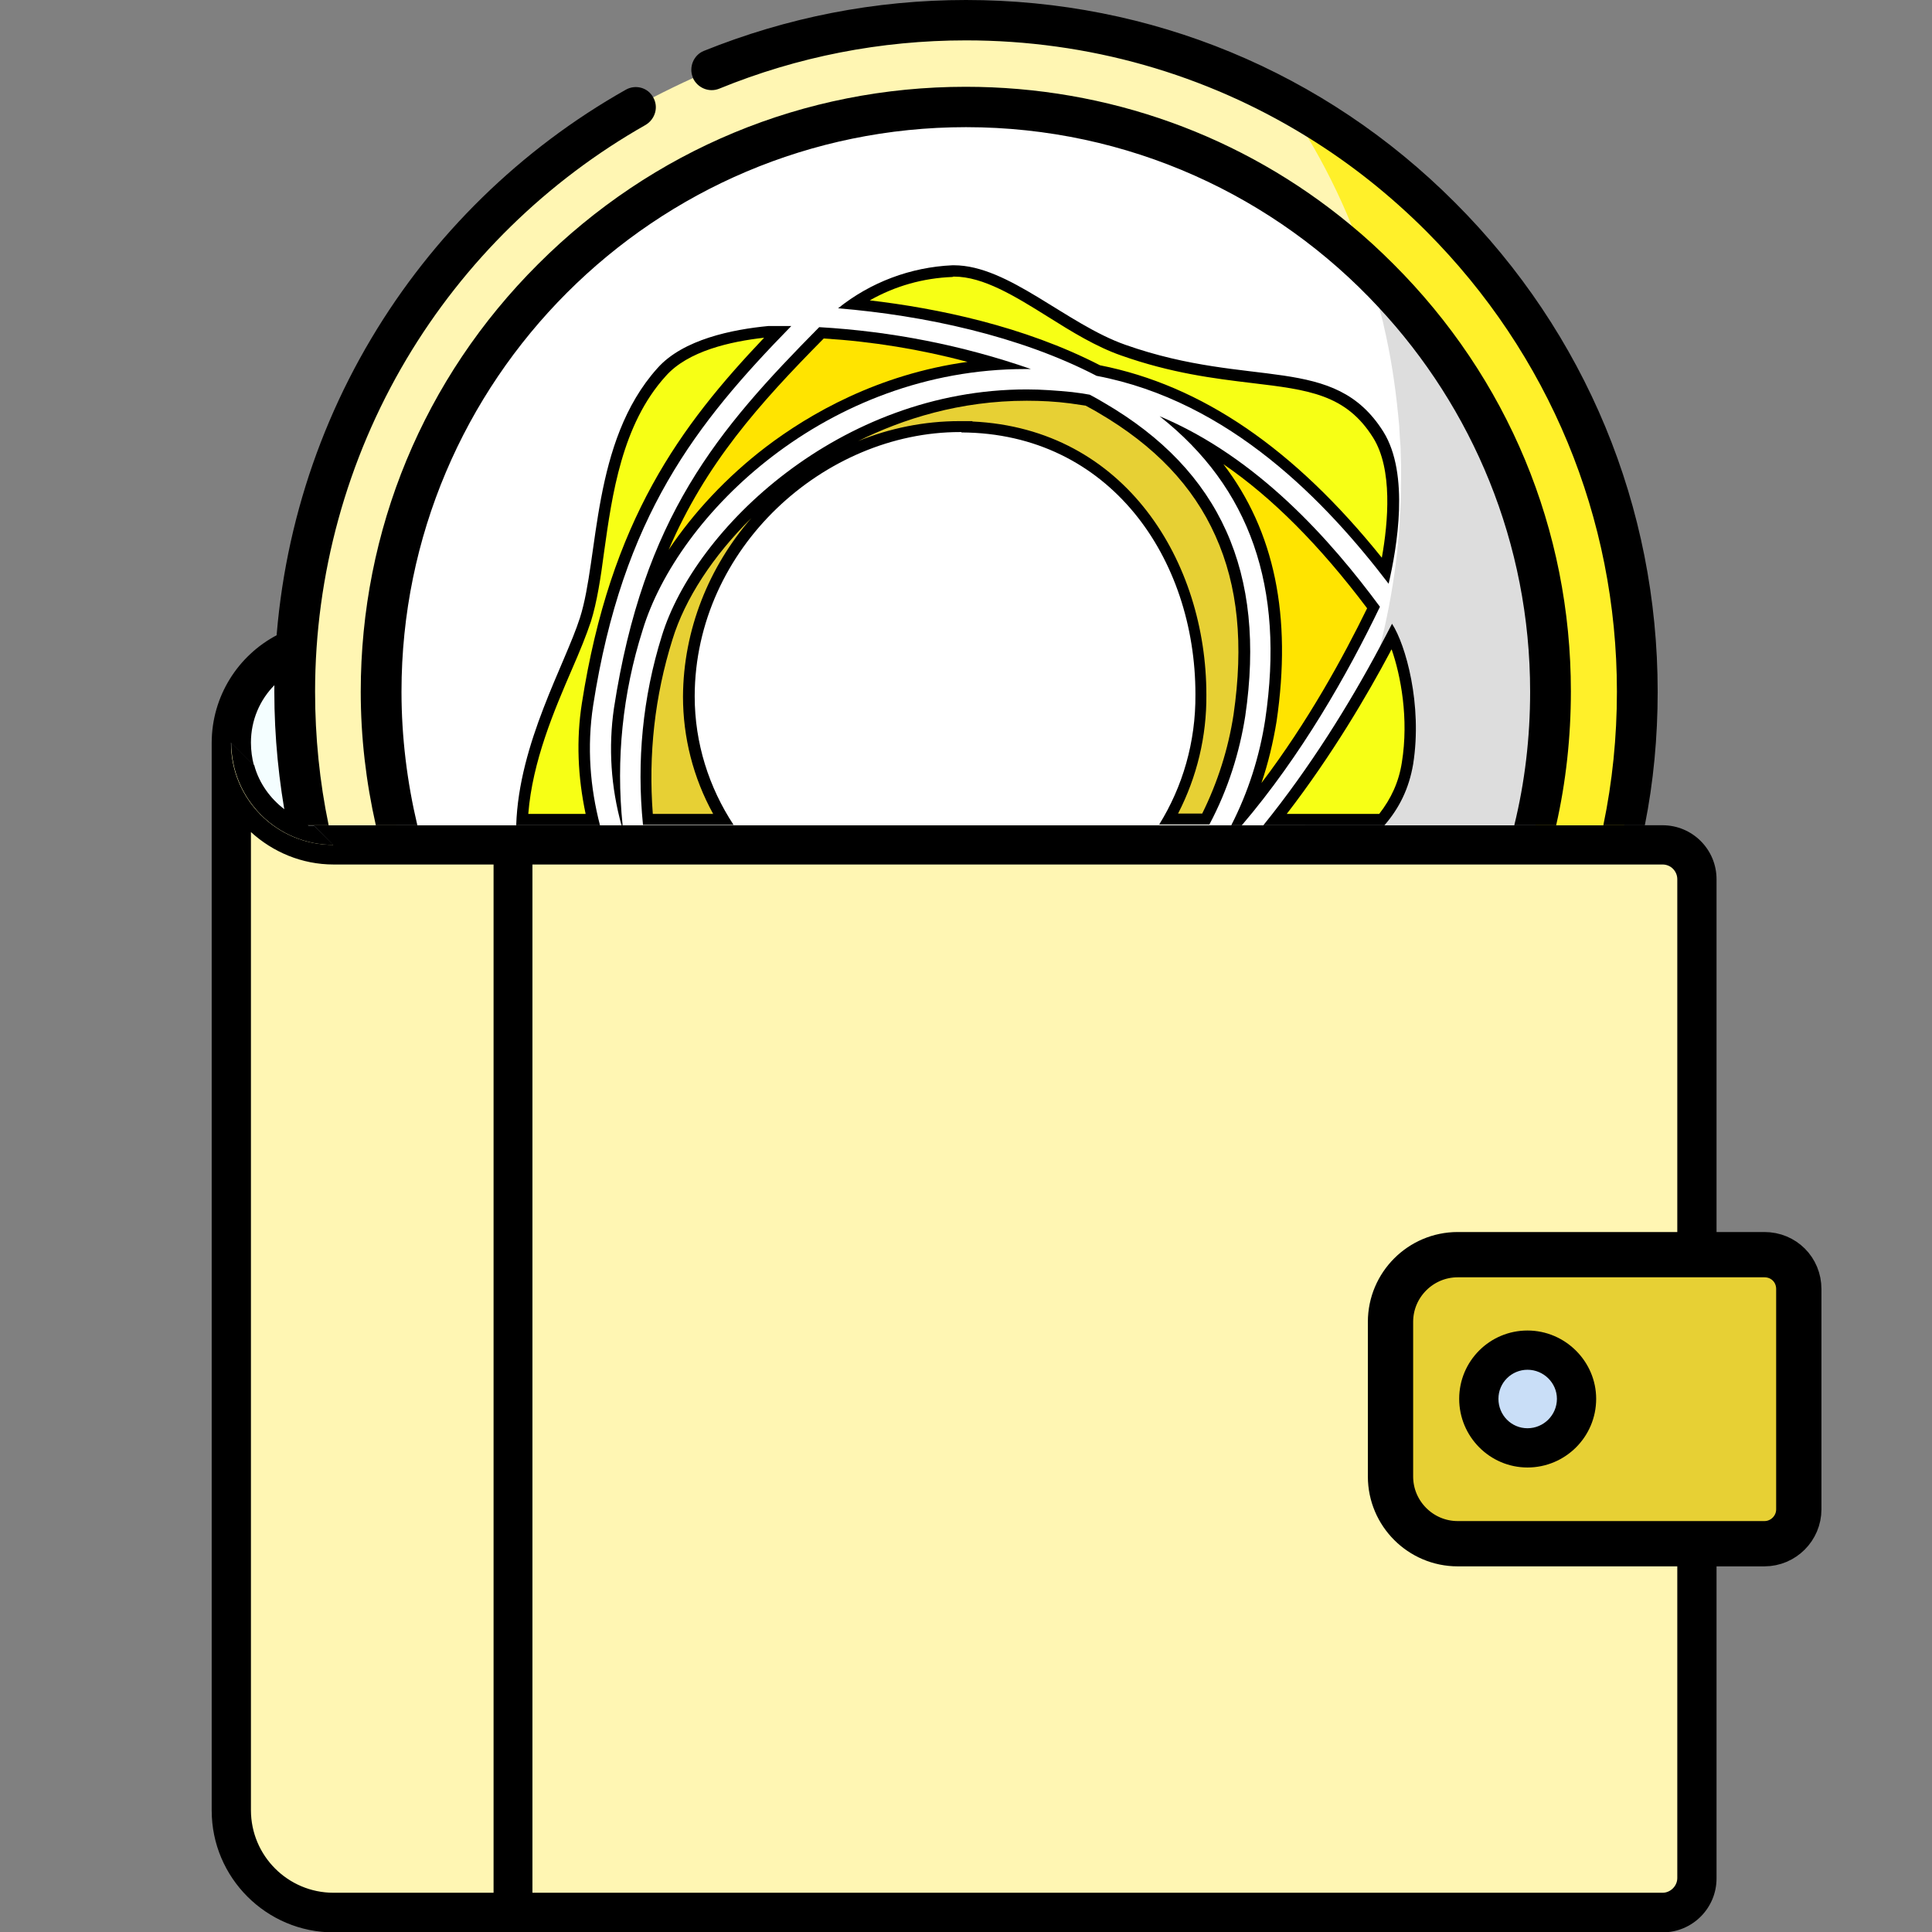 <svg xmlns="http://www.w3.org/2000/svg" xmlns:xlink="http://www.w3.org/1999/xlink" id="Capa_1" x="0px" y="0px" viewBox="0 0 512 512" style="enable-background:new 0 0 512 512;" xml:space="preserve"><rect x="0" y="0" width="512" height="512" fill="#808080" stroke="none"/> <style type="text/css"> .st0{display:none;} .st1{fill:#C9DEF7;} .st2{fill:#FFF6B3;} .st3{fill:#F4FEFF;} .st4{fill-rule:evenodd;clip-rule:evenodd;fill:#E7D034;stroke:#000000;stroke-width:12;stroke-miterlimit:10;} .st5{display:inline;fill:#FFF6B3;} .st6{display:inline;fill:#FFF02A;} .st7{display:inline;fill:#FFFFFF;} .st8{display:inline;fill:#DDDDDD;} .st9{display:inline;} .st10{fill:#E7D034;} .st11{fill:#FFE400;} .st12{fill:#F7FF15;} .st13{fill:#FFF02A;} .st14{fill:#FFFFFF;} .st15{fill:#DDDDDD;} </style> <path class="st0" d="M458.2,340.1l-106.9,120c-29.8,33.4-72.5,52.6-117.3,52.6h-78c-34.7,0-62.8-28.2-62.8-62.8v-78.5 c0-34.7,28.2-62.8,62.8-62.8h139.2c17.9,0,33.6,9.6,42.2,23.8l50.5-55.5c8.5-9.3,20.1-14.8,32.8-15.4c12.7-0.7,24.7,3.8,34.1,12.3 C473.8,291.1,475.3,320.9,458.2,340.1L458.2,340.1z M433.6,296.9c-3.1-2.9-7.2-4.2-11.4-4.1c-4.2,0.2-8.1,2-11,5.2l-69.5,76.4 c-6,16.8-21,29.7-39.5,32.3L221,418.3c-8.6,1.3-16.5-4.7-17.8-13.3c-1.2-8.6,4.7-16.5,13.3-17.8l81.1-11.6 c8.8-1.3,15.4-8.9,15.4-17.8c0-9.9-8-17.9-17.9-17.9H156c-17.3,0-31.4,14.1-31.4,31.4v78.5c0,17.3,14.1,31.4,31.4,31.4h78 c35.8,0,70-15.3,93.8-42.1l106.9-120C440.5,312.8,440,302.8,433.6,296.9L433.6,296.9z"></path> <g id="_x30_7_Wallet"> <g> <g> <path class="st1" d="M67.3,202.9l15.9,15.9h-1.5c-0.1-0.4-0.2-0.8-0.2-1.1c-2.2-0.7-4.2-1.8-6.1-3.2 C71.5,211.6,68.7,207.6,67.3,202.9z"></path> <path class="st2" d="M449.7,233v264.7c0,5-4.1,9.1-9.1,9.1H88.4c-15,0-27.1-12.1-27.1-27.1V196.8c0,15,12.1,27.1,27.1,27.1h352.3 C445.6,223.9,449.7,228,449.7,233z"></path> </g> <g> <path class="st3" d="M67.3,202.9l15.9,15.9h-1.5c-0.1-0.4-0.2-0.8-0.2-1.1c-2.2-0.7-4.2-1.8-6.1-3.2 C71.5,211.6,68.7,207.6,67.3,202.9z"></path> <path class="st2" d="M135.9,223.9v282.9H88.4c-15,0-27.1-12.1-27.1-27.1V196.8c0,15,12.1,27.1,27.1,27.1L135.9,223.9L135.9,223.9 z"></path> </g> <g> <path class="st3" d="M418,178.8v45.1H88.4l-5.2-5.2h-1.5c-0.1-0.4-0.2-0.8-0.2-1.1c-2.2-0.7-4.2-1.8-6.1-3.2 c-3.8-2.8-6.7-6.9-8-11.6l-6.1-6.1c0-9.2,4.6-17.4,11.7-22.3c1.7-1.2,3.6-2.2,5.5-3c1.8-0.7,3.6-1.2,5.5-1.5 c1.4-0.2,2.9-0.4,4.4-0.4h320.5c0.5,0,1,0,1.4,0.1c2.3,0.4,4.3,1.6,5.6,3.3C417.2,174.7,418,176.7,418,178.8z"></path> </g> <g> <path class="st4" d="M476.7,341.6V400c0,5-4.1,9.1-9.1,9.1h-81.3c-9.8,0-17.8-8-17.8-17.8v-41c0-9.8,8-17.8,17.8-17.8h81.3 C472.7,332.5,476.7,336.5,476.7,341.6z"></path> </g> <g> <g> <path d="M417.8,370.7c0,7.2-5.8,13-13,13c-7.1,0-12.9-5.8-12.9-13c0-7.1,5.8-12.9,12.9-12.9C412,357.8,417.8,363.6,417.8,370.7z "></path> </g> <g> <path class="st1" d="M417.8,370.7c0,7.2-5.8,13-13,13c-7.1,0-12.9-5.8-12.9-13c0-7.1,5.8-12.9,12.9-12.9 C412,357.8,417.8,363.6,417.8,370.7z"></path> </g> </g> <g> <path d="M405,169.7h-85.2c-2.4-1.4-5-2.6-7.7-3.4c-1-0.3-2-1-2.6-1.8H207.7l1.4,5.2H107c-0.2,1.7-0.3,3.5-0.4,5.2h298.7 C405.2,173.2,405.1,171.4,405,169.7z M467.6,327.3h-12.7V233c0-7.9-6.4-14.3-14.3-14.3h-17.4v-39.9c0-5.5-3.2-10.4-7.8-12.7 c-1.7-0.9-3.6-1.4-5.6-1.5c-0.3,0-0.6,0-0.9,0H88.4c-1.3,0-2.6,0.1-3.9,0.2c-1.9,0.2-3.7,0.6-5.5,1.2c-2,0.6-3.8,1.4-5.6,2.3 c-10.3,5.4-17.3,16.2-17.3,28.6v282.9c0,17.8,14.5,32.3,32.3,32.3h352.2c7.9,0,14.3-6.4,14.3-14.3v-83.5h12.7 c7.9,0,14.3-6.4,14.3-14.3v-58.3C481.9,333.7,475.5,327.3,467.6,327.3z M471.5,399.9c0,2.2-1.8,3.9-3.9,3.9h-81.3 c-7,0-12.6-5.7-12.6-12.6v-41c0-7,5.7-12.6,12.6-12.6h81.3c2.2,0,3.9,1.8,3.9,3.9L471.5,399.9L471.5,399.9z M444.5,497.7 c0,2.1-1.8,3.9-3.9,3.9H141.1V229.1h299.5c2.2,0,3.9,1.8,3.9,3.9v94.2h-58.2c-12.7,0-23,10.3-23,23v41c0,12.7,10.3,23,23,23h58.2 V497.7z M130.7,501.6H88.4c-12.1,0-21.9-9.8-21.9-21.9V220.5c5.8,5.3,13.5,8.6,21.9,8.6h42.4v272.5H130.7z M66.5,196.8 c0-6,2.4-11.4,6.3-15.3c1.6-1.6,3.4-3,5.5-4.1c1.7-0.9,3.5-1.6,5.5-2c1.5-0.3,3.1-0.5,4.7-0.5H409c0.7,0,1.3,0.2,1.8,0.5 c1.2,0.7,2.1,2,2.1,3.4v39.9H88.4c-0.4,0-0.9,0-1.3,0c-1.6-0.1-3.2-0.4-4.8-0.8c-0.3-0.1-0.6-0.2-0.9-0.3 c0.1,0.4,0.1,0.8,0.2,1.1h1.5l5.2,5.2c-15,0-27.1-12.1-27.1-27.1l6.1,6.1C66.8,201,66.5,198.9,66.5,196.8z"></path> <path d="M88.4,223.9c-15,0-27.1-12.1-27.1-27.1l6.1,6.1c1.3,4.7,4.2,8.7,8,11.6c1.8,1.4,3.9,2.4,6.1,3.2c0.1,0.4,0.1,0.8,0.2,1.1 h1.5L88.4,223.9z"></path> <path d="M404.8,352.6c-10,0-18.1,8.1-18.1,18.1s8.1,18.2,18.1,18.2s18.2-8.1,18.2-18.2C423,360.8,414.8,352.6,404.8,352.6z M404.8,378.5c-4.3,0-7.7-3.5-7.7-7.8s3.5-7.7,7.7-7.7c4.3,0,7.8,3.5,7.8,7.7C412.6,375,409.1,378.5,404.8,378.5z"></path> </g> </g> </g> <g class="st0"> <circle class="st5" cx="256" cy="183.3" r="177.9"></circle> <path class="st6" d="M340.1,26.5c19.7,28.6,31.1,63.3,31.1,100.6c0,98.2-79.7,177.9-177.9,177.9c-30.4,0-59.1-7.7-84.1-21.1 c32.1,46.7,85.9,77.3,146.8,77.3c98.2,0,177.9-79.7,177.9-177.9C433.9,115.4,396,56.5,340.1,26.5z"></path> <circle class="st7" cx="256" cy="183.3" r="154.9"></circle> <path class="st8" d="M362,70.3c6,17.8,9.2,36.9,9.2,56.8c0,98.2-79.7,177.9-177.9,177.9c-13.1,0-25.9-1.4-38.2-4.2 c27.1,23.3,62.4,37.4,100.9,37.4c85.6,0,154.9-69.4,154.9-154.9C410.9,138.8,392.1,98.6,362,70.3z"></path> <g class="st9"> <path d="M385.6,53.7C351,19,305,0,256,0c-24.1,0-47.4,4.6-69.5,13.6c-2.7,1.1-4.1,4.3-2.9,7c1.1,2.7,4.3,4.1,7,2.9 c20.8-8.5,42.7-12.8,65.4-12.8c46.1,0,89.4,18,122,50.6s50.6,75.9,50.6,122s-18,89.4-50.6,122s-75.9,50.6-122,50.6 s-89.4-18-122-50.6s-50.6-75.9-50.6-122c0-31.1,8.4-61.6,24.2-88.1c15.4-25.8,37.3-47.3,63.4-62.1c2.6-1.4,3.5-4.7,2-7.3 c-1.4-2.6-4.7-3.5-7.3-2C138,39.5,114.7,62.3,98.4,89.7c-16.8,28.1-25.7,60.6-25.7,93.6c0,49,19,95,53.7,129.6 c34.7,34.7,80.6,53.7,129.6,53.7s95-19,129.6-53.7c34.7-34.7,53.7-80.6,53.7-129.6S420.3,88.3,385.6,53.7L385.6,53.7z"></path> <path d="M201.8,334.2c17.4,6.2,35.6,9.4,54.2,9.4c42.8,0,83.1-16.7,113.3-47c30.3-30.3,47-70.5,47-113.3s-16.7-83.1-47-113.3 C339.1,39.7,298.8,23,256,23s-83.1,16.7-113.3,47s-47,70.5-47,113.3c0,58.9,32.1,112.8,83.9,141c2.6,1.4,5.9,0.4,7.3-2.1 c1.4-2.6,0.4-5.9-2.1-7.3c-48.3-26.3-78.3-76.6-78.3-131.5c0-82.5,67.1-149.6,149.6-149.6s149.6,67.1,149.6,149.6 S338.5,332.9,256,332.9c-17.4,0-34.4-2.9-50.6-8.8c-2.8-1-5.9,0.4-6.9,3.2C197.5,330.1,199,333.2,201.8,334.2L201.8,334.2z"></path> </g> <g class="st9"> <g> <path class="st10" d="M214.3,267.1c-6.4,0-12.8-0.2-19.2-0.7c-6.3-7.6-12-15.7-17-24.2c-7.3-23.8-7.3-48.9,0.1-72.7 c3-9.9,10.1-21.2,20.2-31.5c-10.8,12.7-17.4,29.1-17.4,46.6c0,37,32.4,68.2,70.8,68.2l0.2,0c37.6-0.3,68-31.1,67.7-68.7 c0-34.9-21.3-70.4-62-72.3v-0.1l-3-0.1l-0.4,0c-9.2,0-18.1,1.8-26.3,5c13-6.4,27.8-10.4,44-10.4c3.8,0,7.7,0.2,11.6,0.7 c1.6,0.2,2.9,0.4,4,0.6c0.4,0.2,0.8,0.4,1.1,0.6c0.8,0.4,1.5,0.9,2.3,1.3c29.5,17.2,41.3,43.4,35.8,80 c-5.1,34.1-32,72.1-92.3,76.8C227.9,266.8,221,267.1,214.3,267.1z"></path> <path d="M272.1,109.3c3.7,0,7.5,0.2,11.2,0.7c1.3,0.2,2.4,0.3,3.4,0.5c0.2,0.1,0.4,0.3,0.7,0.4c0.8,0.4,1.5,0.9,2.2,1.3l0,0l0,0 c14.4,8.4,24.1,18.6,29.8,31.2c5.7,12.7,7.2,27.7,4.6,45.7c-0.9,6.2-2.6,12.3-4.9,18.2c2.5-7.4,3.7-15.1,3.7-23.1 c0-34.3-19.7-69-57.6-74.7C267.4,109.3,269.7,109.3,272.1,109.3 M178.1,182.1c0,0.8,0,1.7,0,2.5c0,38.6,33.8,71.2,73.8,71.2h0 l0,0l0.2,0c14.3-0.1,27.8-4.4,39.4-12.2c-15.1,11.3-34.2,17.9-57,19.7c-6.7,0.5-13.5,0.8-20.2,0.8c-5.9,0-11.8-0.2-17.7-0.6 c-5.8-7.1-11.1-14.6-15.7-22.5C175,221.8,174.1,201.6,178.1,182.1 M272.1,103.3c-49.6,0-88,37-96.7,65.3 c-7.6,24.4-7.6,50.5,0,74.8c5.3,9.1,11.5,17.8,18.3,25.9c6.9,0.5,13.8,0.8,20.6,0.8s13.8-0.3,20.6-0.8 c62.1-4.8,89.8-44.1,95-79.3c5.6-38.1-6.6-65.1-37.3-83c-1.3-0.8-2.6-1.5-3.9-2.2c-1.6-0.3-3.1-0.5-4.7-0.7 C280,103.5,276,103.3,272.1,103.3L272.1,103.3z M251.8,249.8c-36.1,0-67.8-29.1-67.8-65.2c0.1-39.3,34.4-70,70.3-70 c0.1,0,0.3,0,0.4,0l0,0.1c39.3,0.2,62,33.4,62,69.4c0.2,36-28.7,65.4-64.7,65.6C252,249.8,251.9,249.8,251.8,249.8L251.8,249.8z"></path> </g> <g> <path class="st11" d="M334.3,207.5c1.8-5.3,3.1-10.7,4-16.3c4.1-27.9-0.5-50.4-14.1-68.2c13,8.9,25.6,21.6,38.1,38.2 C355.8,174.5,346.4,191.5,334.3,207.5z M177.2,145.8c9.8-22.9,23.9-38.7,41-56c12.9,0.8,25.7,2.9,38.1,6.2 c-23.7,3.3-41.8,13.7-53.5,22.6C192.7,126.4,183.8,135.8,177.2,145.8z"></path> <path d="M219.5,92.8c7.6,0.5,15.2,1.5,22.7,2.9c-17.6,4.7-31.4,13-41,20.4c-2.4,1.8-4.8,3.8-7,5.8 C201.8,111.2,210.7,101.7,219.5,92.8 M334.9,135.3c8,7.2,15.9,15.9,23.8,26.2c-4.6,9.2-10.5,20.1-17.7,31.1 c0.1-0.3,0.1-0.7,0.2-1C344.4,170.1,342.3,151.3,334.9,135.3 M217.1,86.7C190,114,170.5,137,162.7,187.7 c-1.6,10.9-0.8,21.9,2.4,32.4c-2-17.9-0.3-36,5.1-53.1c9.3-30.7,48.8-69.2,101.4-69.2c0.5,0,1,0,1.5,0 C255.1,91.5,236.2,87.8,217.1,86.7L217.1,86.7z M307.3,110.3c24,18.9,33.2,45.3,28,80.4c-2,12.9-6.7,25.3-13.7,36.3 c19.3-19.9,34.3-45.6,44.2-66.2C352.7,143.2,333.3,121.2,307.3,110.3L307.3,110.3z"></path> </g> <g> <path class="st12" d="M245.6,293.3c-1.8,0-3.6-0.1-5.5-0.4c-9-1.2-24.6-7.8-33.7-14.4c2.7,0.1,5.4,0.1,7.9,0.1 c7.1,0,14.3-0.3,21.3-0.8c23.7-1.9,44.2-8.7,61-20.4c34.1-20.1,60.2-63,72.2-85.4c2.4,6.9,4.6,18.3,2.7,30 c-2.6,16.1-16.6,24-34.5,34c-8.8,4.9-18.8,10.5-28.2,17.8c-6,4.6-11.5,9.5-16.9,14.2C276.6,281.6,263.4,293.3,245.6,293.3 C245.6,293.3,245.6,293.3,245.6,293.3z M178.5,263.8c-11.3-3.5-30.7-11.6-36.1-27.5c-7.1-20.8,2.4-42.9,9.3-59 c2.1-4.8,3.8-9,5-12.6c1.6-5.1,2.6-11.6,3.5-18.5c2.1-15,4.7-33.7,16.3-46.5c5.9-6.6,17.2-9.1,26.1-10.1 c-22.1,23.3-40.7,48.2-48.3,96.9C149.5,218,164.4,244.8,178.5,263.8z M366.2,147.8c-23.3-29-47.8-45.7-74.7-51 c-20.1-10.4-43-15.1-61-17.2c6.7-3.8,14.2-5.9,21.9-6.2l0.3,0c7.8,0,16.2,5.2,25,10.7c6.2,3.9,12.7,7.9,19.3,10.2 c13.3,4.7,24.6,6.1,34.6,7.3c15.1,1.8,25,3,32.2,14.5C369.1,124.3,367.9,138.3,366.2,147.8z"></path> <path d="M252.8,76.3c7,0,15,5,23.5,10.3c0.4,0.3,0.8,0.5,1.2,0.8c-12.1-4.5-24.5-7.4-35.7-9.2c3.5-1,7.1-1.6,10.8-1.8 C252.6,76.3,252.7,76.3,252.8,76.3 M194.4,93.9c-11.8,13-22.3,27.1-30.3,45.9c2.1-13.5,5.2-27.7,14.6-38.2 C181.7,98.2,187.2,95.5,194.4,93.9 M317.9,102.6c4.9,0.8,9.3,1.4,13.4,1.9c15.9,1.9,23.9,3.3,30.1,13.1c3,4.7,4,12.9,2.9,23 C349.5,123.2,334.1,110.6,317.9,102.6 M367.8,180c1.3,6.1,1.9,13.8,0.7,21.6c-2.4,14.7-15.9,22.3-33,31.9 c-4.1,2.3-8.4,4.7-12.9,7.4C342.6,221.6,358.2,197.2,367.8,180 M151.4,185.5c0,0.2,0,0.3-0.1,0.5c-3.5,23,2.8,46.6,19.3,71.7 c-9.9-4.2-21.6-11.3-25.4-22.4C139.4,218.5,145.3,200.3,151.4,185.5 M292.2,263.9c-0.8,0.7-1.5,1.3-2.3,2 c-14.8,13.1-27.6,24.4-44.3,24.4c-1.7,0-3.4-0.1-5.1-0.3c-6.4-0.8-15.5-4.3-23.3-8.3c6.2-0.1,12.5-0.3,18.6-0.8 C257.2,279.1,276.2,273.4,292.2,263.9 M252.8,70.3c-0.1,0-0.3,0-0.4,0c-11.1,0.5-21.7,4.5-30.3,11.4c22.8,1.9,48.1,7.3,68.5,17.9 c35.4,6.7,60.9,33.4,77.4,55.1c2.2-9.5,5.6-29.1-1.4-40.3c-13.1-20.8-34.8-11.2-68.3-23C282.6,85.9,267.3,70.3,252.8,70.3 L252.8,70.3z M209.7,86.4h-6.1c-9.4,0.9-22.6,3.4-29.5,11.2c-17.5,19.5-15.3,50.1-20.5,66.1c-5.1,16-23.8,45.5-14.2,73.5 c7.1,20.7,35.4,29,44.2,31.1l2.2,0.2c-16.7-21-33.6-49.3-28.7-81.7C165,136.9,184.5,112.2,209.7,86.4L209.7,86.4z M368.9,165.3 c-15.7,30.8-42.2,70.9-73.9,89.6c-15.1,10.5-34.7,17.9-59.6,19.9c-7.2,0.6-14.3,0.8-21.1,0.8c-5.5,0-10.7-0.2-15.9-0.4 c6.5,8.7,29.1,19.2,41.3,20.7c2,0.3,4,0.4,5.9,0.4c25.7,0,42.2-22.6,65-40c28.3-21.7,59.7-27.6,63.8-53.8 C377,186.7,372.5,170.8,368.9,165.3L368.9,165.3z"></path> </g> </g> </g> <g> <path class="st2" d="M433.9,183.3c0,11.5-1.1,22.8-3.2,33.7c-0.1,0.6-0.2,1.1-0.3,1.7H81.6c-2.3-11.4-3.5-23.3-3.5-35.4 c0-68.3,38.5-127.7,95-157.5c3.5-1.8,7-3.5,10.5-5.1c22.1-9.9,46.6-15.3,72.3-15.3c30.5,0,59.1,7.7,84.2,21.2c0,0,0,0,0,0 c1.1,0.6,2.2,1.2,3.2,1.8c2.2,1.2,4.3,2.5,6.4,3.8c1,0.7,2.1,1.3,3.1,2c1,0.7,2.1,1.4,3.1,2.1c0.8,0.5,1.5,1,2.2,1.5 c0.6,0.4,1.1,0.8,1.7,1.2c0.5,0.4,1,0.7,1.5,1.1c0.3,0.2,0.5,0.4,0.8,0.6c0.2,0.1,0.3,0.2,0.5,0.4c0.8,0.6,1.5,1.1,2.3,1.7 c0.8,0.6,1.5,1.2,2.3,1.8c0.7,0.5,1.3,1,1.9,1.6c0.5,0.5,1.1,0.9,1.6,1.4c0.4,0.3,0.7,0.6,1.1,0.9c0.7,0.6,1.4,1.2,2.1,1.8 c4.9,4.3,9.5,8.9,13.9,13.8c0.4,0.4,0.8,0.8,1.1,1.3c1,1.1,1.9,2.2,2.9,3.3c0.5,0.5,0.9,1.1,1.4,1.6c0.5,0.5,0.9,1.1,1.4,1.7 c0.7,0.8,1.3,1.7,2,2.5c0.4,0.5,0.8,1,1.2,1.5c1.6,2.1,3.1,4.2,4.6,6.3c0.3,0.5,0.7,1,1,1.5c0.8,1.2,1.7,2.5,2.5,3.8 c0.4,0.6,0.8,1.2,1.1,1.8c0.4,0.6,0.8,1.2,1.1,1.8c0.8,1.2,1.5,2.5,2.2,3.7c0.3,0.6,0.7,1.2,1,1.8c0.9,1.6,1.8,3.2,2.6,4.9 c0.3,0.5,0.5,1,0.8,1.6c0.9,1.7,1.7,3.3,2.5,5c0.2,0.5,0.4,0.9,0.7,1.4c0.3,0.6,0.6,1.2,0.8,1.9c0.7,1.6,1.4,3.1,2,4.7 c0.3,0.6,0.5,1.3,0.8,2c0.3,0.7,0.5,1.4,0.8,2c0.3,0.9,0.7,1.8,1,2.6c0.2,0.5,0.4,1.1,0.6,1.6c0.2,0.6,0.5,1.3,0.7,1.9 c0.8,2.2,1.5,4.5,2.1,6.7c0.3,1,0.6,2,0.8,3c0.4,1.5,0.8,3,1.2,4.5c0.2,0.6,0.3,1.2,0.4,1.8c0.1,0.3,0.2,0.6,0.2,1 c0.1,0.5,0.2,1,0.3,1.5c0.5,2.4,1,4.8,1.5,7.2c0.1,0.5,0.2,1,0.3,1.5c0.1,0.7,0.2,1.4,0.3,2.1c0.1,0.6,0.2,1.3,0.3,1.9 c0.1,0.4,0.1,0.7,0.2,1.1c0.2,1.7,0.5,3.3,0.6,5c0.1,0.5,0.1,1.1,0.2,1.7c0,0.1,0,0.1,0,0.2c0.2,1.6,0.3,3.3,0.4,4.9 c0,0.3,0,0.6,0.1,0.9c0.1,0.9,0.1,1.8,0.2,2.7c0,0.9,0.1,1.7,0.1,2.6c0,0.4,0,0.8,0,1.2c0,0.8,0,1.7,0.1,2.5 C433.9,181.2,433.9,182.2,433.9,183.3z"></path> <path class="st13" d="M433.9,183.3c0,11.5-1.1,22.8-3.2,33.7c-0.1,0.6-0.2,1.1-0.3,1.7h-84.5c8.8-14.5,15.5-30.4,19.8-47.3 c3.6-14.2,5.6-29,5.6-44.3c0-1.2,0-2.5,0-3.7c0-1.2-0.1-2.4-0.1-3.6c0-1.2-0.1-2.3-0.2-3.5c0-0.6-0.1-1.1-0.1-1.7 c0-0.6-0.1-1.2-0.1-1.8c-0.1-1-0.2-2-0.3-3.1c-0.8-8-2-15.8-3.8-23.4c-0.2-1.1-0.5-2.1-0.8-3.2c0-0.1,0-0.2-0.1-0.3 c-0.1-0.5-0.3-1.1-0.4-1.6c-1-3.7-2.1-7.4-3.3-11c0,0,0,0,0,0h0c0,0,0,0,0,0c-1.2-3.6-2.5-7.2-4-10.7c-3.3-8.1-7.2-15.9-11.7-23.4 l0,0c-2-3.3-4-6.6-6.2-9.7c8.7,4.7,17,10.1,24.8,16.1c0.8,0.6,1.5,1.2,2.3,1.8c0.7,0.5,1.3,1,1.9,1.6c0.5,0.5,1.1,0.9,1.6,1.4 c0.4,0.3,0.7,0.6,1.1,0.9c0.7,0.6,1.4,1.2,2.1,1.8c4.9,4.3,9.5,8.9,13.9,13.8c0.4,0.4,0.8,0.8,1.1,1.3c1,1.1,1.9,2.2,2.9,3.3 c0.5,0.5,0.9,1.1,1.4,1.6c0.5,0.5,0.9,1.1,1.4,1.7c0.7,0.8,1.3,1.7,2,2.5c0.4,0.5,0.8,1,1.2,1.5c1.6,2.1,3.1,4.2,4.6,6.3 c0.3,0.5,0.7,1,1,1.5c0.8,1.2,1.7,2.5,2.5,3.8c0.4,0.6,0.8,1.2,1.1,1.8c0.4,0.6,0.8,1.2,1.1,1.8c0.8,1.2,1.5,2.5,2.2,3.7 c0.3,0.6,0.7,1.2,1,1.8c0.9,1.6,1.8,3.2,2.6,4.9c0.3,0.5,0.5,1,0.8,1.6c0.9,1.7,1.7,3.3,2.5,5c0.2,0.5,0.4,0.9,0.7,1.4 c0.3,0.6,0.6,1.2,0.8,1.9c0.7,1.6,1.4,3.1,2,4.7c0.3,0.6,0.5,1.3,0.8,2c0.3,0.7,0.5,1.4,0.8,2c0.3,0.9,0.7,1.8,1,2.6 c0.2,0.5,0.4,1.1,0.6,1.6c0.2,0.6,0.5,1.3,0.7,1.9c0.8,2.2,1.5,4.5,2.1,6.7c0.3,1,0.6,2,0.8,3c0.4,1.5,0.8,3,1.2,4.5 c0.2,0.6,0.3,1.2,0.4,1.8c0.1,0.3,0.2,0.6,0.2,1c0.1,0.5,0.2,1,0.3,1.5c0.5,2.4,1,4.8,1.5,7.2c0.1,0.5,0.2,1,0.3,1.5 c0.1,0.7,0.2,1.4,0.3,2.1c0.1,0.6,0.2,1.3,0.3,1.9c0.1,0.4,0.1,0.7,0.2,1.1c0.2,1.7,0.5,3.3,0.6,5c0.1,0.5,0.1,1.1,0.2,1.7 c0,0.1,0,0.1,0,0.2c0.2,1.6,0.3,3.3,0.4,4.9c0,0.3,0,0.6,0.1,0.9c0.1,0.9,0.1,1.8,0.2,2.7c0,0.9,0.1,1.7,0.1,2.6c0,0.4,0,0.8,0,1.2 c0,0.8,0,1.7,0.1,2.5C433.9,181.2,433.9,182.2,433.9,183.3z"></path> <path class="st14" d="M411,183.3c0,12.2-1.4,24-4.1,35.4H105.1c-2.7-11.4-4.1-23.2-4.1-35.4c0-85.6,69.4-155,155-155 c41,0,78.3,16,106,42h0c0.3,0.3,0.6,0.5,0.9,0.8c0.4,0.4,0.9,0.9,1.3,1.3c0.4,0.4,0.9,0.9,1.3,1.3c0.4,0.4,0.9,0.9,1.3,1.3 s0.9,0.9,1.3,1.3c0.9,0.9,1.7,1.8,2.5,2.7c0.4,0.5,0.8,0.9,1.2,1.4c1.7,1.9,3.2,3.8,4.8,5.7c1.1,1.4,2.2,2.9,3.3,4.3 c0.4,0.5,0.8,1.1,1.2,1.6c1.1,1.6,2.2,3.1,3.3,4.7c0.7,1.1,1.4,2.2,2.1,3.2c0.7,1.1,1.4,2.2,2,3.3c0.3,0.5,0.7,1.1,1,1.7 c0.7,1.1,1.3,2.2,1.9,3.4c0.3,0.6,0.6,1.1,0.9,1.7c0.5,0.9,0.9,1.7,1.4,2.6c0.4,0.9,0.9,1.8,1.3,2.6c0.4,0.8,0.8,1.7,1.2,2.5 c0.4,0.9,0.9,1.9,1.3,2.8c0.5,1.2,1,2.4,1.5,3.6c0.5,1.2,1,2.4,1.5,3.7c2.1,5.5,3.9,11.2,5.4,17c0.2,0.6,0.3,1.3,0.5,1.9 c0.3,1.1,0.5,2.2,0.8,3.3c0.1,0.3,0.1,0.6,0.2,1c0.1,0.5,0.2,1.1,0.3,1.6c0.3,1.3,0.5,2.6,0.7,4c0.1,0.7,0.2,1.3,0.3,2 c0.1,0.7,0.2,1.4,0.3,2.1c0.1,0.5,0.1,1.1,0.2,1.6c0.1,0.8,0.2,1.6,0.3,2.3c0.1,0.7,0.2,1.4,0.2,2s0.1,1.3,0.2,2 c0.1,0.7,0.1,1.4,0.2,2.1c0,0.7,0.1,1.4,0.1,2c0,0.7,0.1,1.4,0.1,2C410.9,177.8,411,180.5,411,183.3z"></path> <path class="st15" d="M411,183.3c0,12.2-1.4,24-4.1,35.4h-61c8.8-14.5,15.5-30.4,19.8-47.3c3.6-14.2,5.6-29,5.6-44.3 c0-1.2,0-2.5,0-3.7c0-1.2-0.1-2.4-0.1-3.6c0-1.2-0.1-2.3-0.2-3.5c0-0.6-0.1-1.1-0.1-1.7c0-0.6-0.1-1.2-0.1-1.8 c-0.1-1-0.2-2-0.3-3.1c-0.8-8-2-15.8-3.8-23.4c-0.2-1.1-0.5-2.1-0.8-3.2c0-0.1,0-0.2-0.1-0.3c-0.1-0.5-0.3-1.1-0.4-1.6 c-1-3.7-2.1-7.4-3.3-11c0,0,0,0,0,0c0,0,0,0,0,0c0.3,0.3,0.6,0.5,0.9,0.8c0.4,0.4,0.9,0.9,1.3,1.3c0.4,0.4,0.9,0.9,1.3,1.3 c0.4,0.4,0.9,0.9,1.3,1.3s0.9,0.9,1.3,1.3c0.9,0.9,1.7,1.8,2.5,2.7c0.4,0.5,0.8,0.9,1.2,1.4c1.7,1.9,3.2,3.8,4.8,5.7 c1.1,1.4,2.2,2.9,3.3,4.3c0.4,0.5,0.8,1.1,1.2,1.6c1.1,1.6,2.2,3.1,3.3,4.7c0.7,1.1,1.4,2.2,2.1,3.2c0.7,1.1,1.4,2.2,2,3.3 c1.3,2.2,2.6,4.5,3.9,6.8c1.8,3.4,3.6,7,5.2,10.6c1.1,2.4,2.1,4.8,3,7.3c2.1,5.5,3.9,11.2,5.4,17c0.2,0.6,0.3,1.3,0.5,1.9 c0.3,1.1,0.5,2.2,0.8,3.3c0.1,0.3,0.1,0.6,0.2,1c0.1,0.5,0.2,1.1,0.3,1.6c0.3,1.3,0.5,2.6,0.7,4c0.1,0.7,0.2,1.3,0.3,2 c0.1,0.7,0.2,1.4,0.3,2.1c0.1,0.5,0.1,1.1,0.2,1.6c0.1,0.8,0.2,1.6,0.3,2.3c0.1,0.7,0.2,1.4,0.2,2s0.1,1.3,0.2,2 c0.1,0.7,0.1,1.4,0.2,2.1c0,0.7,0.1,1.4,0.1,2c0,0.7,0.1,1.4,0.1,2C410.9,177.8,411,180.5,411,183.3z"></path> <g> <path d="M173.1,25.8c1.5,2.6,0.5,5.8-2,7.3c-26.1,14.8-48,36.2-63.4,62.1c-15.8,26.6-24.2,57.1-24.2,88.1c0,12,1.2,23.9,3.6,35.4 h-11c-2.2-11.5-3.4-23.4-3.4-35.4c0-33,8.9-65.4,25.7-93.6c16.3-27.4,39.6-50.2,67.4-65.9C168.4,22.3,171.7,23.2,173.1,25.8 C173.1,25.8,173.1,25.8,173.1,25.8z"></path> <path d="M439.3,183.3c0,12-1.1,23.9-3.4,35.4h-11c2.4-11.5,3.6-23.4,3.6-35.4c0-46.1-18-89.4-50.5-122 c-9.7-9.7-20.3-18.1-31.7-25.1l0,0c-26.9-16.6-57.9-25.5-90.3-25.5c-22.6,0-44.6,4.3-65.4,12.8c-2.7,1.1-5.8-0.2-7-2.9 c0,0,0,0,0-0.1c-1.1-2.7,0.2-5.9,2.9-7C208.6,4.6,231.9,0,256,0c49,0,95,19,129.6,53.7C420.2,88.3,439.3,134.3,439.3,183.3z"></path> <path d="M416.3,183.2c0,12.1-1.3,24-3.9,35.5h-11.1c2.8-11.4,4.2-23.2,4.2-35.4c0-39.4-15.3-75.2-40.2-101.9c0,0,0,0,0,0 C338,52,299.1,33.7,256,33.7c-82.5,0-149.6,67.1-149.6,149.6c0,12.1,1.5,24,4.2,35.4h-11c-2.6-11.5-4-23.3-4-35.4 c0-42.8,16.7-83.1,47-113.3c30.3-30.3,70.5-47,113.3-47c37.7,0,73.4,12.9,102,36.6c3.9,3.2,7.7,6.7,11.3,10.3 C399.6,100.2,416.3,140.4,416.3,183.2z"></path> </g> <g> <g> <path class="st10" d="M309.8,217.2c5.6-10.1,8.6-21.4,8.5-33.1c0-34.6-21.3-69.8-62-70.9v0l-1.5-0.1l-0.4,0 c-38.9,0-71.7,32.7-71.8,71.5c0,11.4,3.1,22.6,9.1,32.6h-19.9c-1.5-16.3,0.2-32.5,5.1-48.2c8.2-27,45.9-64.3,95.3-64.3 c3.9,0,7.9,0.2,11.8,0.7c1.4,0.2,2.9,0.4,4.4,0.7c0.4,0.3,0.9,0.5,1.3,0.8c0.8,0.4,1.6,0.9,2.3,1.3 c30.1,17.6,42.1,44.2,36.6,81.5c-1.4,9.6-4.4,18.8-8.9,27.4H309.8z"></path> <path d="M272.1,106.2c3.8,0,7.7,0.2,11.5,0.7c1.5,0.2,2.8,0.4,4.1,0.6c0.4,0.2,0.7,0.4,1.1,0.6c0.8,0.4,1.6,0.9,2.3,1.3 c14.9,8.7,25.1,19.4,31,32.6c6,13.3,7.5,28.8,4.8,47.4c-1.4,9.1-4.2,17.9-8.3,26.2h-6.4c5-9.7,7.6-20.5,7.5-31.5 c0-35-21.3-70.5-62-72.4v-0.1l-3,0l-0.4,0c-9.4,0-18.6,1.9-26.9,5.3C239.3,111,254.4,106.2,272.1,106.2 M199.1,137.3 c-11.2,12.9-18,29.5-18.1,47.3c0,10.8,2.7,21.5,8,31.1h-16c-1.2-15.7,0.5-31.2,5.2-46.2C181.5,158.7,189,147.3,199.1,137.3 M272.1,103.2c-49.6,0-88,37-96.7,65.3c-5.1,16.3-6.7,33.3-5,50.1h24c-6.5-9.9-10.3-21.6-10.3-34.1c0.1-39.3,34.4-70,70.3-70 c0.1,0,0.3,0,0.4,0v0.1c39.3,0.2,62,33.4,62,69.4c0.1,12.7-3.4,24.5-9.6,34.5h13.3c5-9.4,8-19.2,9.5-28.7 c5.6-38.1-6.6-65.1-37.3-83c-1.3-0.8-2.6-1.5-3.9-2.2c-1.6-0.3-3.1-0.5-4.7-0.7C280,103.5,276,103.2,272.1,103.2L272.1,103.2z"></path> </g> <g> <path class="st11" d="M329.1,216.4c3.7-8.1,6.3-16.6,7.7-25.5c4.7-31.5-2-56-20.3-74.5c16.4,9.2,32.1,23.9,47.6,44.6 C356.7,176.1,344.8,197.6,329.1,216.4z M167.3,171.7c9.1-39.1,27-59.9,50.4-83.5c15.9,1,31.5,3.8,46.7,8.4 c-47.1,3.2-85.9,37.8-95.7,70C168.2,168.3,167.7,170,167.3,171.7z"></path> <path d="M218.3,89.7c12.9,0.8,25.7,2.9,38.1,6.2c-23.7,3.3-41.8,13.7-53.5,22.6c-10.2,7.8-19.1,17.3-25.7,27.2 C187,122.9,201.1,107.1,218.3,89.7 M324.2,123c13,8.9,25.6,21.6,38.1,38.2c-6.3,12.9-15.7,30.1-28,46.3c1.8-5.3,3.1-10.8,4-16.3 C342.4,163.3,337.8,140.8,324.2,123 M217.1,86.7c-27.1,27.4-46.6,50.3-54.4,101c-1.5,10.4-0.8,20.9,2,31h0.3 c-1.8-17.4,0-35,5.3-51.7c9.3-30.7,48.8-69.2,101.4-69.2c0.5,0,1,0,1.5,0C255.1,91.5,236.2,87.8,217.1,86.7L217.1,86.7z M307.3,110.3c24,18.9,33.2,45.3,28,80.4c-1.5,9.8-4.5,19.2-9,28h2.8c15.7-18.4,28-40,36.6-57.9 C352.7,143.2,333.3,121.2,307.3,110.3L307.3,110.3z"></path> </g> <g> <path class="st12" d="M337.9,217.2c12.9-16.4,22.9-33.4,29.1-45.1c0.6-1.2,1.3-2.4,1.9-3.6c2.9,6.4,6.2,19.9,4,33.8 c-0.9,5.6-3.1,10.5-6.8,14.9H337.9z M138.4,217.2c0.8-14.8,6.9-29,11.8-40.5c2-4.8,3.8-8.9,4.9-12.5c1.6-5,2.5-11.4,3.5-18.3 c2.1-15.2,4.8-34.1,16.7-47.3c6.5-7.3,19-9.8,28.4-10.7h2.5c-23.1,23.9-42.6,48.6-50.4,98.7c-1.5,10-1.1,20.2,1.3,30.5H138.4z M367.1,151.3c-23.7-30.4-48.6-47.8-76.1-53.1c-17.2-8.9-40.2-15.1-65-17.6c7.8-5.4,16.8-8.4,26.4-8.8l0.4,0 c8.2,0,16.8,5.3,25.8,10.9c6.2,3.8,12.5,7.8,19,10.1c13.2,4.6,24.4,6,34.2,7.2c14.9,1.8,25.7,3.1,33.3,15.2 C371.3,124.9,369,141.9,367.1,151.3z"></path> <path d="M252.8,73.3c7.8,0,16.2,5.2,25,10.7c6.2,3.9,12.7,7.9,19.3,10.2c13.3,4.7,24.6,6.1,34.6,7.3c15.1,1.8,25,3,32.2,14.5 c5.2,8.3,4,22.3,2.3,31.8c-23.3-29-47.8-45.7-74.7-51c-20.2-10.4-43.1-15.1-61-17.2c6.7-3.8,14.1-5.9,21.9-6.2 C252.6,73.3,252.7,73.3,252.8,73.3 M202.5,89.5c-22.1,23.3-40.7,48.2-48.3,96.9c-1.5,9.6-1.1,19.4,1,29.3H140 c1.1-14,6.9-27.5,11.6-38.4c2.1-4.8,3.8-9,5-12.6c1.6-5.1,2.6-11.6,3.5-18.5c2.1-15,4.7-33.7,16.3-46.5 C182.3,93,193.6,90.5,202.5,89.5 M368.8,172.1c2.4,6.9,4.6,18.3,2.7,30c-0.8,5.1-2.8,9.5-6,13.6H341 c12.1-15.7,21.5-31.8,27.4-42.9C368.5,172.6,368.6,172.3,368.8,172.1 M252.8,70.3c-0.1,0-0.3,0-0.4,0 c-11.1,0.5-21.7,4.5-30.3,11.4c22.8,1.9,48.1,7.3,68.5,17.9c35.4,6.7,60.9,33.5,77.4,55.1c2.2-9.5,5.6-29.1-1.4-40.3 c-13.1-20.8-34.8-11.2-68.3-23C282.6,85.9,267.3,70.3,252.8,70.3L252.8,70.3z M209.7,86.4h-6.1c-9.4,0.9-22.6,3.5-29.4,11.2 c-17.5,19.5-15.4,50.1-20.5,66.1c-4,12.5-16.2,33.2-16.9,55H159c-2.6-10-3.5-20.7-1.8-31.8C165,136.8,184.5,112.2,209.7,86.4 L209.7,86.4z M368.9,165.3c-1,2-2.1,4-3.2,6.1c-8.1,15.2-18.6,32.1-30.9,47.3h32.1c3.9-4.5,6.5-9.7,7.6-16.2 C377,186.7,372.5,170.8,368.9,165.3L368.9,165.3z"></path> </g> </g> </g> </svg>